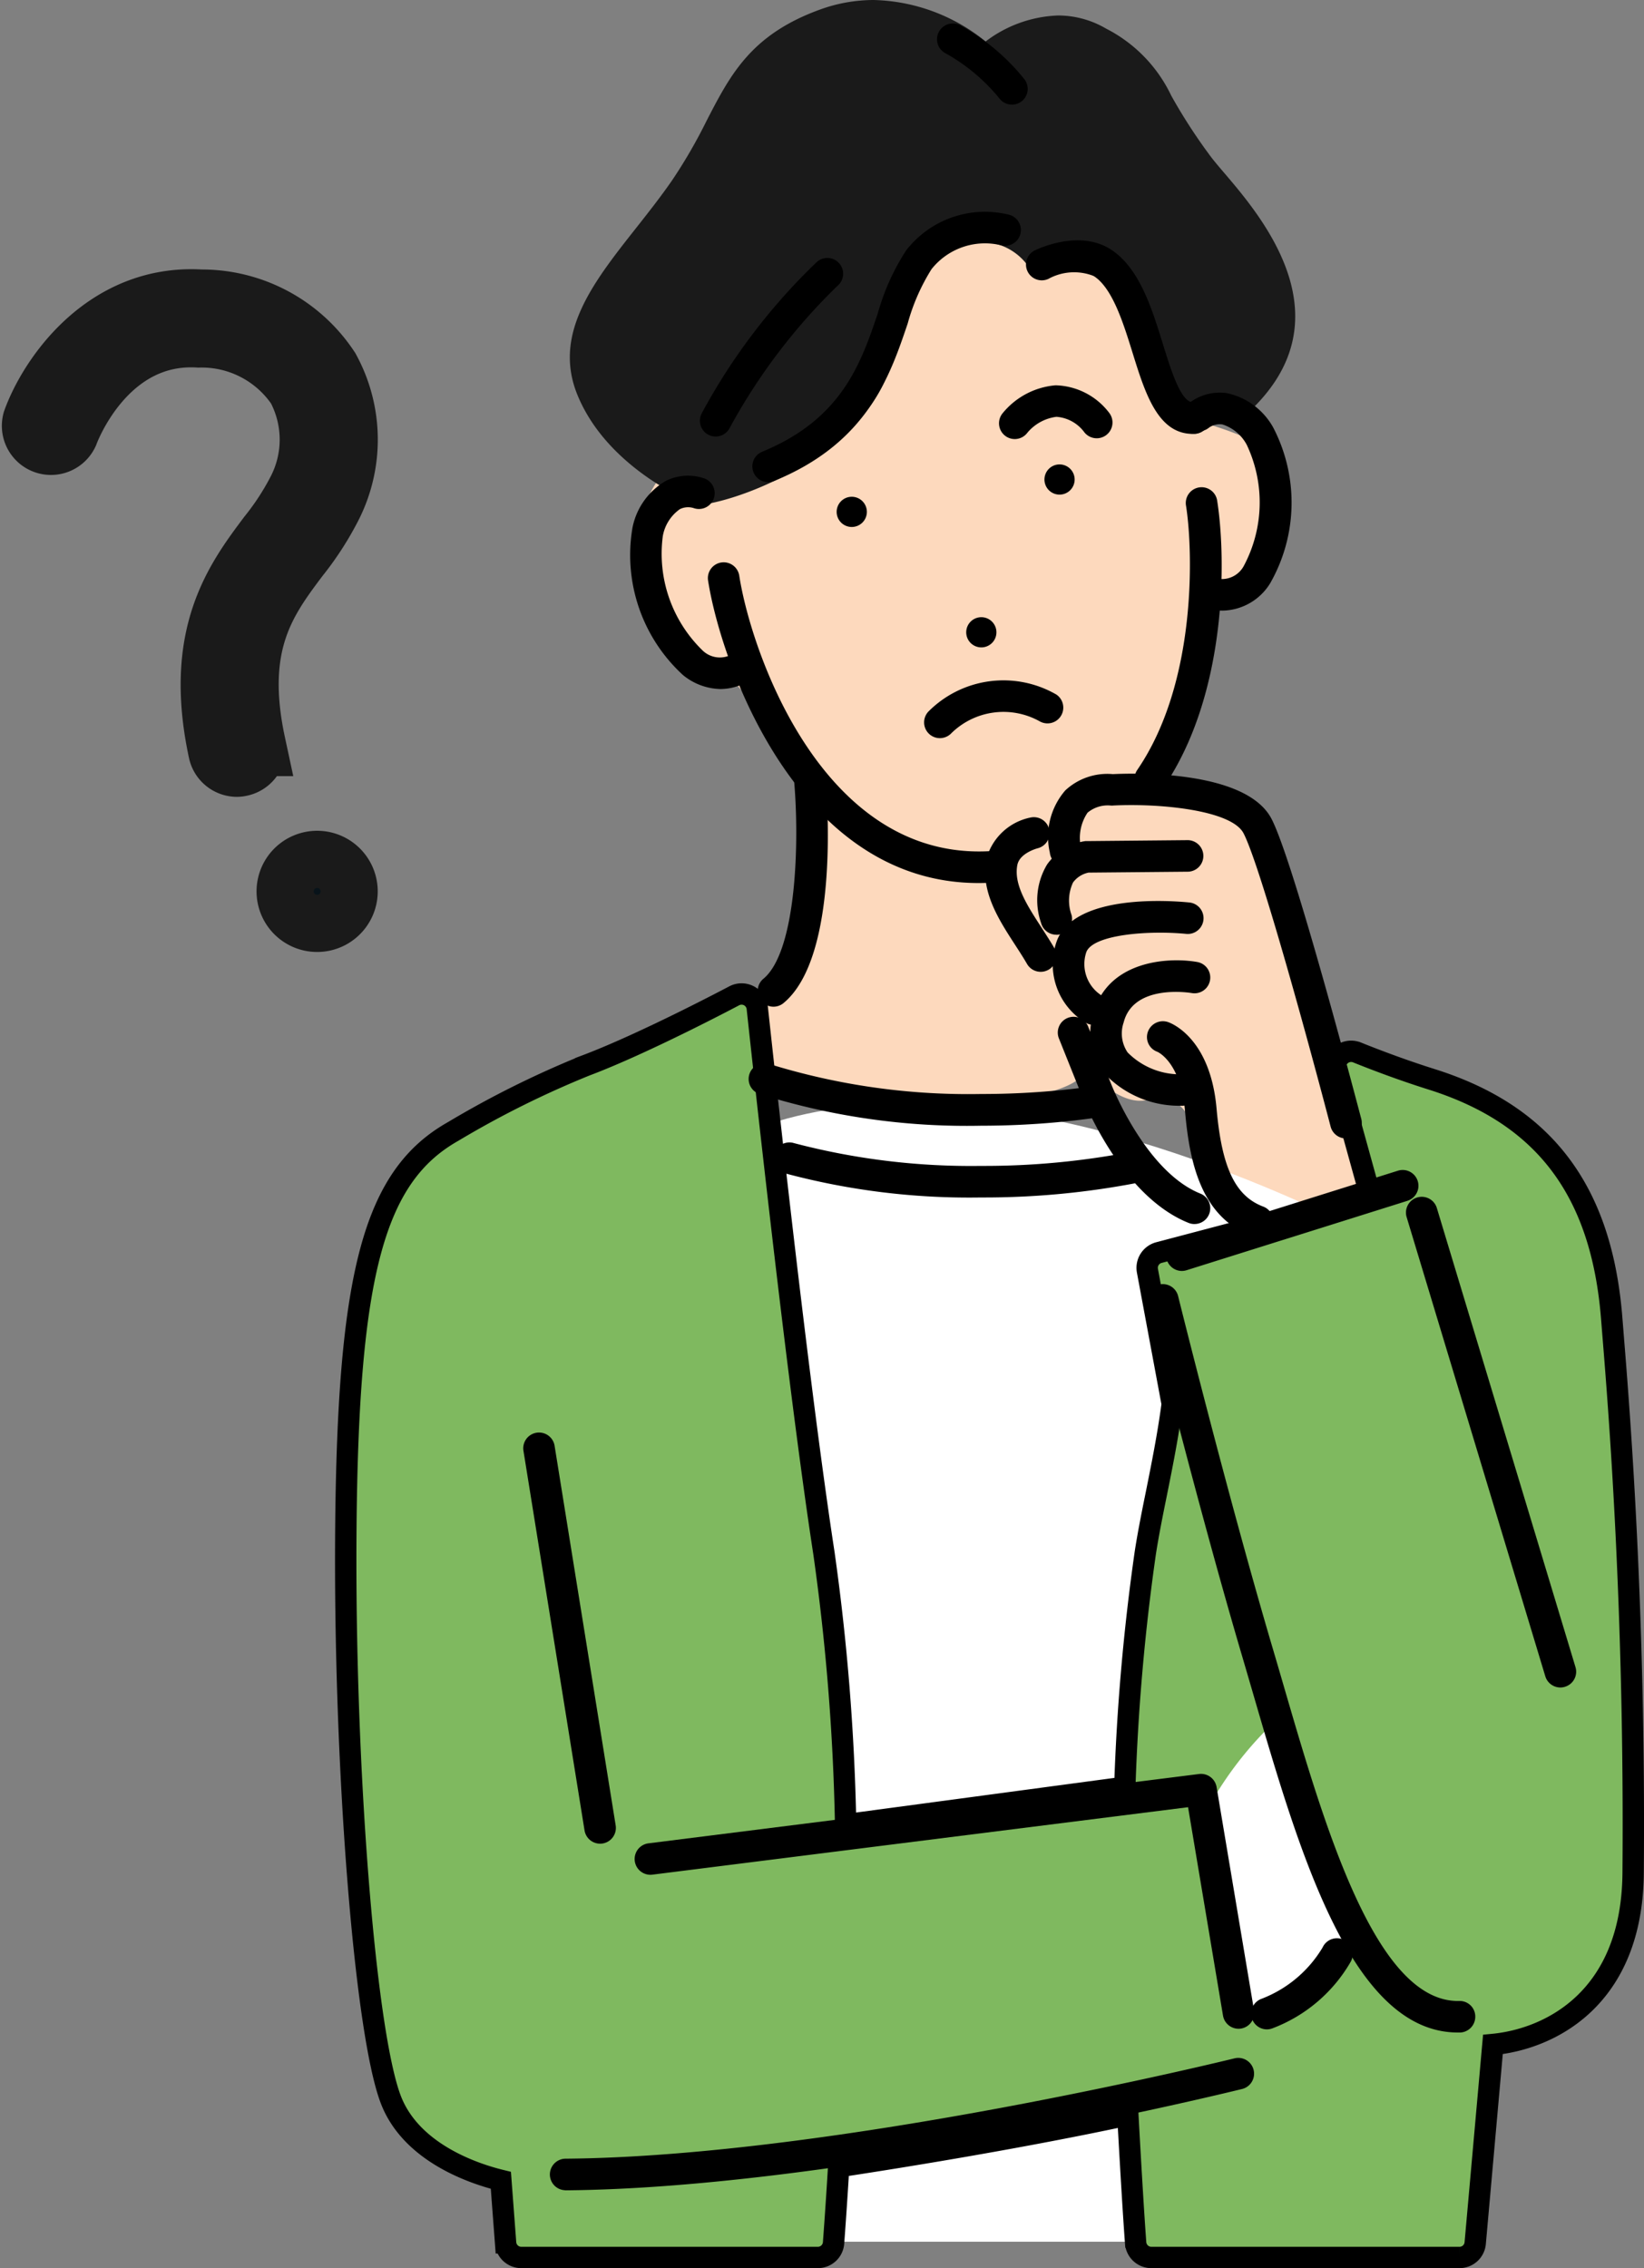 <svg xmlns="http://www.w3.org/2000/svg" width="76.983" height="106.18" viewBox="0 0 76.983 106.18">
  <rect x="0" y="0" width="76.983" height="106.18" fill="#808080" stroke="none"/>
  <g id="Group_43202" data-name="Group 43202" transform="translate(-364.084 -1039.898)">
    <path id="Path_1125" data-name="Path 1125" d="M395.649,1092.248v-3.415a56.251,56.251,0,0,0,10.406,1.387c4.808.057,5.277-1.387,5.277-1.387s1.594,1.863,2.93,1.387,2,1.156,2,1.156a8.6,8.6,0,0,0,2.012,3.842,5.489,5.489,0,0,0,3.249,1.174l4.287-1.174s-2.171-.445-3.376-6.385-2.436-10.424-4.161-11.519a13.725,13.725,0,0,0-4.014-1.555,44.429,44.429,0,0,0,2-6.845c.463-2.824,1.905-1.976,2.905-3.4a4.987,4.987,0,0,0,.985-4.936c-.692-2.194-6.517-1.95-5.892-3.948s4.693-7.3-4.514-8.839-15.8,2.976-16.666,5.556-.3,6.318-1.269,7.231-2.067,2.827-1.067,5.894,2.784,3.765,3.3,3.621,4.134,4.966,4.134,4.966a19.239,19.239,0,0,1,0,4.75c-.331,2.5-.705,5.267-1.845,5.815s-2.289,3.205-2.289,3.205Z" transform="translate(3.664 1.132)" fill="#fdd9bd"/>
    <path id="Path_1" data-name="Path 1" d="M864.627,1268.372l14.448,30.045h15.618l-.049-22.2,5.21-18.493,7.38-5.175S865.7,1227.964,864.627,1268.372Z" transform="translate(-476.695 -153.574)" fill="#fff"/>
    <path id="Path_5" data-name="Path 5" d="M840.294,1048.47c-.255-.3-.476-.557-.622-.753a25.576,25.576,0,0,1-1.857-2.861,6.8,6.8,0,0,0-3.058-3.145,4.443,4.443,0,0,0-2.247-.612,5.95,5.95,0,0,0-3.391,1.217,8.628,8.628,0,0,0-5.238-1.942,7.393,7.393,0,0,0-2.551.46c-3.2,1.173-4.159,3.032-5.271,5.184a24.041,24.041,0,0,1-1.625,2.806c-.533.77-1.117,1.51-1.682,2.226-2.018,2.557-3.923,4.972-2.735,7.839,1.428,3.446,5.334,5,5.5,5.066a.735.735,0,0,0,.387.041c2.493-.405,6.889-2.469,8.409-5.611a15.846,15.846,0,0,0,.98-2.846c.465-1.719.8-2.96,2.349-3.574a3.5,3.5,0,0,1,1.286-.268,2.706,2.706,0,0,1,2.121,1.05.737.737,0,0,0,.779.3,4.385,4.385,0,0,1,.99-.124c2.177,0,2.916,2.168,3.594,4.787.714,2.756,2.063,2.97,2.459,2.97.021,0,.057,0,.078,0a.738.738,0,0,0,.566-.348.58.58,0,0,1,.541-.315,1.019,1.019,0,0,1,.308.05h0a.739.739,0,0,0,.764-.122C846.3,1055.505,842.092,1050.576,840.294,1048.47Z" transform="translate(-418.883 -0.476)" fill="#1a1a1a"/>
    <path id="Path_6" data-name="Path 6" d="M683.46,1879.012l-.064-.8c-.468-5.982-3.145-9.543-8.424-11.209-1.118-.352-2.3-.777-3.506-1.262a.739.739,0,0,0-.987.883l1.625,5.871-9.913,2.616a.739.739,0,0,0-.538.849l1.161,6.237c-.192,1.46-.474,2.863-.747,4.221-.2.982-.384,1.91-.516,2.769a100.192,100.192,0,0,0-.957,10.955l-13.073,1.753a104.6,104.6,0,0,0-1.015-12.708c-1.319-8.568-3.1-25.353-3.122-25.521a.739.739,0,0,0-1.081-.575c-.042.022-4.194,2.224-6.951,3.261a44.977,44.977,0,0,0-6.211,3.089c-3.7,2.089-4.924,6.617-5.023,18.631-.092,11.129.9,23.619,2.119,26.727.971,2.471,3.886,3.437,5.14,3.744l.221,2.929a.737.737,0,0,0,.736.682h13.885a.737.737,0,0,0,.737-.682c.089-1.193.169-2.39.239-3.568,1.9-.287,8.012-1.237,13.541-2.423.078,1.438.241,4.321.365,5.991a.738.738,0,0,0,.737.682h14.428a.737.737,0,0,0,.736-.671l.829-9.3c2.674-.255,6.514-2.149,6.566-8.015C684.5,1891.887,683.746,1882.533,683.46,1879.012Z" transform="translate(-243.839 -776.574)" fill="#7fb95f" stroke="#000" stroke-width="1"/>
    <g id="Group_2" data-name="Group 2" transform="translate(420.608 1120.753)">
      <path id="Path_13" data-name="Path 13" d="M1350.275,2486.208a16.036,16.036,0,0,1,2.466-3.315l2.865,9.05s-1.737,2.784-3.706,2.981Z" transform="translate(-1349.537 -2482.155)" fill="#fff"/>
      <path id="Path_14" data-name="Path 14" d="M1339.58,2483.344a.739.739,0,0,1-.726-.6l-1.625-8.716a.74.74,0,0,1,.077-.487,16.662,16.662,0,0,1,2.6-3.491.739.739,0,0,1,1.221.3l2.865,9.05a.738.738,0,0,1-.077.614c-.2.317-1.994,3.1-4.259,3.325Zm-.848-9.324,1.428,7.66a6.933,6.933,0,0,0,2.316-2.17l-2.37-7.484A16.862,16.862,0,0,0,1338.732,2474.02Z" transform="translate(-1337.217 -2469.836)" fill="#fff"/>
    </g>
    <path id="Path_23" data-name="Path 23" d="M529.252,1438.667a1.337,1.337,0,1,1-1.783-.63A1.337,1.337,0,0,1,529.252,1438.667Z" transform="translate(-149.111 -357.616)" fill="#08131a" stroke="#1a1a1a" stroke-width="3"/>
    <path id="Path_24" data-name="Path 24" d="M375.18,1061.565a.8.8,0,0,1-.779-.63c-1.167-5.428.763-8,2.313-10.069a12.578,12.578,0,0,0,1.372-2.1,5.24,5.24,0,0,0-.023-4.891,5.47,5.47,0,0,0-4.671-2.406c-4.375-.264-6.12,4.359-6.192,4.556a.8.8,0,0,1-1.5-.543c.741-2.058,3.318-5.874,7.789-5.605a7.071,7.071,0,0,1,5.946,3.186,6.824,6.824,0,0,1,.093,6.384,13.963,13.963,0,0,1-1.538,2.371c-1.5,2-3.044,4.06-2.03,8.777a.8.8,0,0,1-.612.947A.781.781,0,0,1,375.18,1061.565Z" transform="translate(0 14.137)" fill="#08131a" stroke="#1a1a1a" stroke-width="3"/>
    <path id="Path_62" data-name="Path 62" d="M936.647,1521.027c-8.5,0-12.07-10.356-12.662-14.147a.739.739,0,1,1,1.46-.228c.56,3.589,3.991,13.647,12.126,12.852a.739.739,0,0,1,.145,1.47C937.351,1521.01,936.994,1521.027,936.647,1521.027Z" transform="translate(-526.742 -439.79)"/>
    <path id="Path_63" data-name="Path 63" d="M1277.9,1458.6a.739.739,0,0,1-.609-1.156c2.816-4.107,2.606-10.307,2.287-12.35a.739.739,0,1,1,1.459-.227c.428,2.74.449,9.069-2.529,13.412A.738.738,0,0,1,1277.9,1458.6Z" transform="translate(-859.953 -381.502)"/>
    <path id="Path_64" data-name="Path 64" d="M1319.293,1375.524a2.886,2.886,0,0,1-.617-.069.739.739,0,0,1,.317-1.443,1.162,1.162,0,0,0,1.316-.6,6.31,6.31,0,0,0,.131-5.645,1.962,1.962,0,0,0-1.143-.959.869.869,0,0,0-.628.15.732.732,0,0,1-1.035-.1.745.745,0,0,1,.1-1.045,2.341,2.341,0,0,1,1.76-.473,3.257,3.257,0,0,1,2.179,1.606,7.615,7.615,0,0,1-.141,7.3A2.67,2.67,0,0,1,1319.293,1375.524Z" transform="translate(-897.972 -307.04)"/>
    <path id="Path_65" data-name="Path 65" d="M863.059,1444.038a2.858,2.858,0,0,1-1.758-.658,7.616,7.616,0,0,1-2.359-6.906,3.26,3.26,0,0,1,1.586-2.194,2.34,2.34,0,0,1,1.821-.086.739.739,0,0,1-.547,1.372.87.87,0,0,0-.642.05,1.959,1.959,0,0,0-.8,1.262,6.309,6.309,0,0,0,1.845,5.337,1.161,1.161,0,0,0,1.436.172.739.739,0,0,1,.742,1.277A2.622,2.622,0,0,1,863.059,1444.038Z" transform="translate(-465.239 -371.883)"/>
    <path id="Path_66" data-name="Path 66" d="M1203.948,1425.233a.707.707,0,1,0-.458.89A.707.707,0,0,0,1203.948,1425.233Z" transform="translate(-789.576 -363.103)"/>
    <path id="Path_67" data-name="Path 67" d="M1139.1,1551.665a.707.707,0,1,0-.458.89A.706.706,0,0,0,1139.1,1551.665Z" transform="translate(-728.391 -482.383)"/>
    <path id="Path_68" data-name="Path 68" d="M1030.549,1452.3a.707.707,0,1,1,.706.708A.707.707,0,0,1,1030.549,1452.3Z" transform="translate(-627.287 -388.44)"/>
    <path id="Path_69" data-name="Path 69" d="M1165.686,1361.776a.739.739,0,0,1-.584-1.19,3.585,3.585,0,0,1,2.493-1.327,3.251,3.251,0,0,1,2.526,1.307.738.738,0,1,1-1.195.868,1.778,1.778,0,0,0-1.289-.7,2.12,2.12,0,0,0-1.366.752A.737.737,0,0,1,1165.686,1361.776Z" transform="translate(-754.084 -301.323)"/>
    <path id="Path_70" data-name="Path 70" d="M918.085,1262.593a.739.739,0,0,1-.645-1.1,28.513,28.513,0,0,1,5.365-7.056.739.739,0,1,1,.979,1.106,27.621,27.621,0,0,0-5.052,6.665A.739.739,0,0,1,918.085,1262.593Z" transform="translate(-520.488 -202.259)"/>
    <path id="Path_71" data-name="Path 71" d="M961.469,1228.5a.739.739,0,0,1-.28-1.422c3.744-1.534,4.633-4.162,5.418-6.481a10.625,10.625,0,0,1,1.327-2.945,4.668,4.668,0,0,1,4.838-1.665.739.739,0,0,1-.384,1.427,3.193,3.193,0,0,0-3.266,1.116,9.5,9.5,0,0,0-1.115,2.541c-.842,2.489-1.889,5.586-6.257,7.375A.734.734,0,0,1,961.469,1228.5Z" transform="translate(-561.418 -166.031)"/>
    <path id="Path_72" data-name="Path 72" d="M1194.763,1248.339c-1.631,0-2.228-1.922-2.806-3.781-.441-1.42-.941-3.03-1.814-3.606a2.5,2.5,0,0,0-2.133.131.739.739,0,0,1-.663-1.32c.085-.043,2.1-1.041,3.611-.043,1.313.867,1.9,2.744,2.41,4.4.384,1.235.853,2.77,1.431,2.741a.739.739,0,0,1,.079,1.475Q1194.819,1248.34,1194.763,1248.339Z" transform="translate(-774.834 -188.129)"/>
    <path id="Path_73" data-name="Path 73" d="M1117.518,1063.8a.739.739,0,0,1-.6-.307,8.713,8.713,0,0,0-2.516-2.1.739.739,0,1,1,.739-1.279,9.994,9.994,0,0,1,2.977,2.519.738.738,0,0,1-.6,1.168Z" transform="translate(-706.049 -19.004)"/>
    <path id="Path_74" data-name="Path 74" d="M965.908,1682.192a.739.739,0,0,1-.471-1.308c1.55-1.281,1.7-6.421,1.429-9.359a.739.739,0,0,1,1.471-.135c.079.857.694,8.44-1.959,10.633A.736.736,0,0,1,965.908,1682.192Z" transform="translate(-565.605 -595.166)"/>
    <path id="Path_75" data-name="Path 75" d="M968.321,1923.2a32.279,32.279,0,0,1-10.415-1.5.739.739,0,0,1,.515-1.385,31.506,31.506,0,0,0,9.9,1.4,37.638,37.638,0,0,0,5.3-.368.739.739,0,0,1,.209,1.463A39.2,39.2,0,0,1,968.321,1923.2Z" transform="translate(-558.299 -830.602)"/>
    <path id="Path_76" data-name="Path 76" d="M988.108,1988.475a33.294,33.294,0,0,1-9.192-1.134.738.738,0,1,1,.442-1.409,32.573,32.573,0,0,0,8.75,1.065,36.252,36.252,0,0,0,7.187-.687.739.739,0,0,1,.3,1.448A37.784,37.784,0,0,1,988.108,1988.475Z" transform="translate(-578.087 -892.518)"/>
    <path id="Path_80" data-name="Path 80" d="M1374.463,2649.258a.738.738,0,0,1-.25-1.433,5.711,5.711,0,0,0,2.854-2.4.739.739,0,1,1,1.324.655,7.144,7.144,0,0,1-3.68,3.132A.738.738,0,0,1,1374.463,2649.258Z" transform="translate(-951.051 -1514.356)"/>
    <path id="Path_100" data-name="Path 100" d="M891.374,2520.45a.739.739,0,0,1-.728-.617l-1.636-9.755-25.1,3.16a.739.739,0,0,1-.185-1.466l25.8-3.248a.74.74,0,0,1,.821.611l1.753,10.454a.739.739,0,0,1-.606.851A.729.729,0,0,1,891.374,2520.45Z" transform="translate(-469.293 -1385.577)"/>
    <path id="Path_101" data-name="Path 101" d="M793.464,2749.667a.739.739,0,0,1-.006-1.477c12.7-.1,31.176-4.658,31.361-4.7a.739.739,0,0,1,.357,1.434c-.187.046-18.828,4.647-31.706,4.747Z" transform="translate(-402.916 -1607.234)"/>
    <path id="Path_102" data-name="Path 102" d="M774.617,2244.787a.739.739,0,0,1-.728-.621l-2.865-17.8a.739.739,0,0,1,1.458-.235l2.865,17.8a.739.739,0,0,1-.612.847A.752.752,0,0,1,774.617,2244.787Z" transform="translate(-382.433 -1118.578)"/>
    <path id="Path_106" data-name="Path 106" d="M1103.691,1606.271a.738.738,0,0,1-.542-1.239,4.954,4.954,0,0,1,6-.8.739.739,0,0,1-.783,1.252,3.482,3.482,0,0,0-4.133.552A.742.742,0,0,1,1103.691,1606.271Z" transform="translate(-695.596 -531.817)"/>
    <path id="Path_107" data-name="Path 107" d="M1302.142,2138.633c-4.969,0-7.418-8.408-9.579-15.831-.171-.586-.34-1.167-.508-1.737-2.138-7.24-4.417-16.434-4.44-16.526a.739.739,0,1,1,1.434-.354c.023.091,2.294,9.255,4.423,16.463.169.571.339,1.153.51,1.742,1.917,6.582,4.3,14.767,8.165,14.767h.056a.728.728,0,0,1,.754.723.739.739,0,0,1-.723.754Z" transform="translate(-869.791 -1003.584)"/>
    <path id="Path_108" data-name="Path 108" d="M1304,2013.424a.739.739,0,0,1-.222-1.443l10.341-3.25a.738.738,0,1,1,.443,1.409l-10.341,3.25A.753.753,0,0,1,1304,2013.424Z" transform="translate(-884.574 -914.027)"/>
    <path id="Path_109" data-name="Path 109" d="M1508.99,2053.466a.739.739,0,0,1-.707-.525l-6.5-21.519a.739.739,0,0,1,1.414-.427l6.5,21.518a.738.738,0,0,1-.494.92A.714.714,0,0,1,1508.99,2053.466Z" transform="translate(-1071.838 -934.569)"/>
    <path id="Path_110" data-name="Path 110" d="M1219.995,1697.647a.739.739,0,0,1-.715-.552c-.857-3.285-3.261-12.157-4.078-13.733-.561-1.082-3.905-1.411-6.1-1.3a.671.671,0,0,1-.13,0,1.47,1.47,0,0,0-1.076.337,2.11,2.11,0,0,0-.3,1.671.739.739,0,1,1-1.464.2,3.32,3.32,0,0,1,.721-2.914,2.888,2.888,0,0,1,2.228-.764c1.16-.055,6.262-.165,7.434,2.1,1.06,2.044,4.068,13.551,4.2,14.04a.739.739,0,0,1-.715.925Z" transform="translate(-792.887 -604.454)"/>
    <path id="Path_111" data-name="Path 111" d="M1197.717,1740.045a.739.739,0,0,1-.714-.55,3.244,3.244,0,0,1,.283-2.74,2.663,2.663,0,0,1,1.791-1.093.664.664,0,0,1,.079,0l4.727-.044a.739.739,0,0,1,.013,1.477l-4.671.043a1.194,1.194,0,0,0-.726.463,2,2,0,0,0-.069,1.521.739.739,0,0,1-.714.927Z" transform="translate(-784.169 -656.389)"/>
    <path id="Path_112" data-name="Path 112" d="M1210.859,1791.87a.735.735,0,0,1-.4-.119,3.194,3.194,0,0,1-1.3-3.853c.886-2.174,5.327-1.842,6.208-1.753a.739.739,0,0,1-.148,1.47c-1.751-.174-4.358.021-4.693.842a1.746,1.746,0,0,0,.737,2.056.739.739,0,0,1-.4,1.359Z" transform="translate(-795.57 -703.996)"/>
    <path id="Path_113" data-name="Path 113" d="M1244.948,1841.942h-.04a4.816,4.816,0,0,1-3.69-1.621,3.022,3.022,0,0,1-.43-2.637c.636-2.516,3.469-2.718,4.877-2.472a.738.738,0,0,1-.251,1.455h0c-.112-.019-2.734-.438-3.193,1.379a1.582,1.582,0,0,0,.186,1.4,3.457,3.457,0,0,0,2.579,1.023.739.739,0,0,1-.039,1.476Z" transform="translate(-825.521 -750.279)"/>
    <path id="Path_114" data-name="Path 114" d="M1292.579,1895.706a.732.732,0,0,1-.261-.048c-2.388-.9-2.924-3.458-3.134-5.839-.2-2.3-1.259-2.774-1.3-2.793a.729.729,0,0,1-.438-.94.747.747,0,0,1,.953-.445c.2.072,1.974.794,2.261,4.048.243,2.763.876,4.092,2.185,4.586a.739.739,0,0,1-.261,1.43Z" transform="translate(-869.608 -797.891)"/>
    <path id="Path_115" data-name="Path 115" d="M1156.088,1723.858a.738.738,0,0,1-.641-.371c-.166-.287-.356-.581-.558-.892-.765-1.178-1.632-2.514-1.346-4.011a2.692,2.692,0,0,1,2.089-1.953.739.739,0,0,1,.324,1.441c-.023.005-.854.222-.962.788-.175.915.461,1.894,1.135,2.931.2.314.414.638.6.96a.739.739,0,0,1-.639,1.107Z" transform="translate(-743.272 -638.465)"/>
    <path id="Path_116" data-name="Path 116" d="M1220.109,1892.009a.731.731,0,0,1-.274-.053c-3.168-1.267-4.931-5.769-5-5.96l-1.063-2.653a.739.739,0,1,1,1.371-.55l1.067,2.663c.019.05,1.61,4.1,4.178,5.128a.739.739,0,0,1-.275,1.424Z" transform="translate(-800.093 -794.808)"/>
  </g>
</svg>
